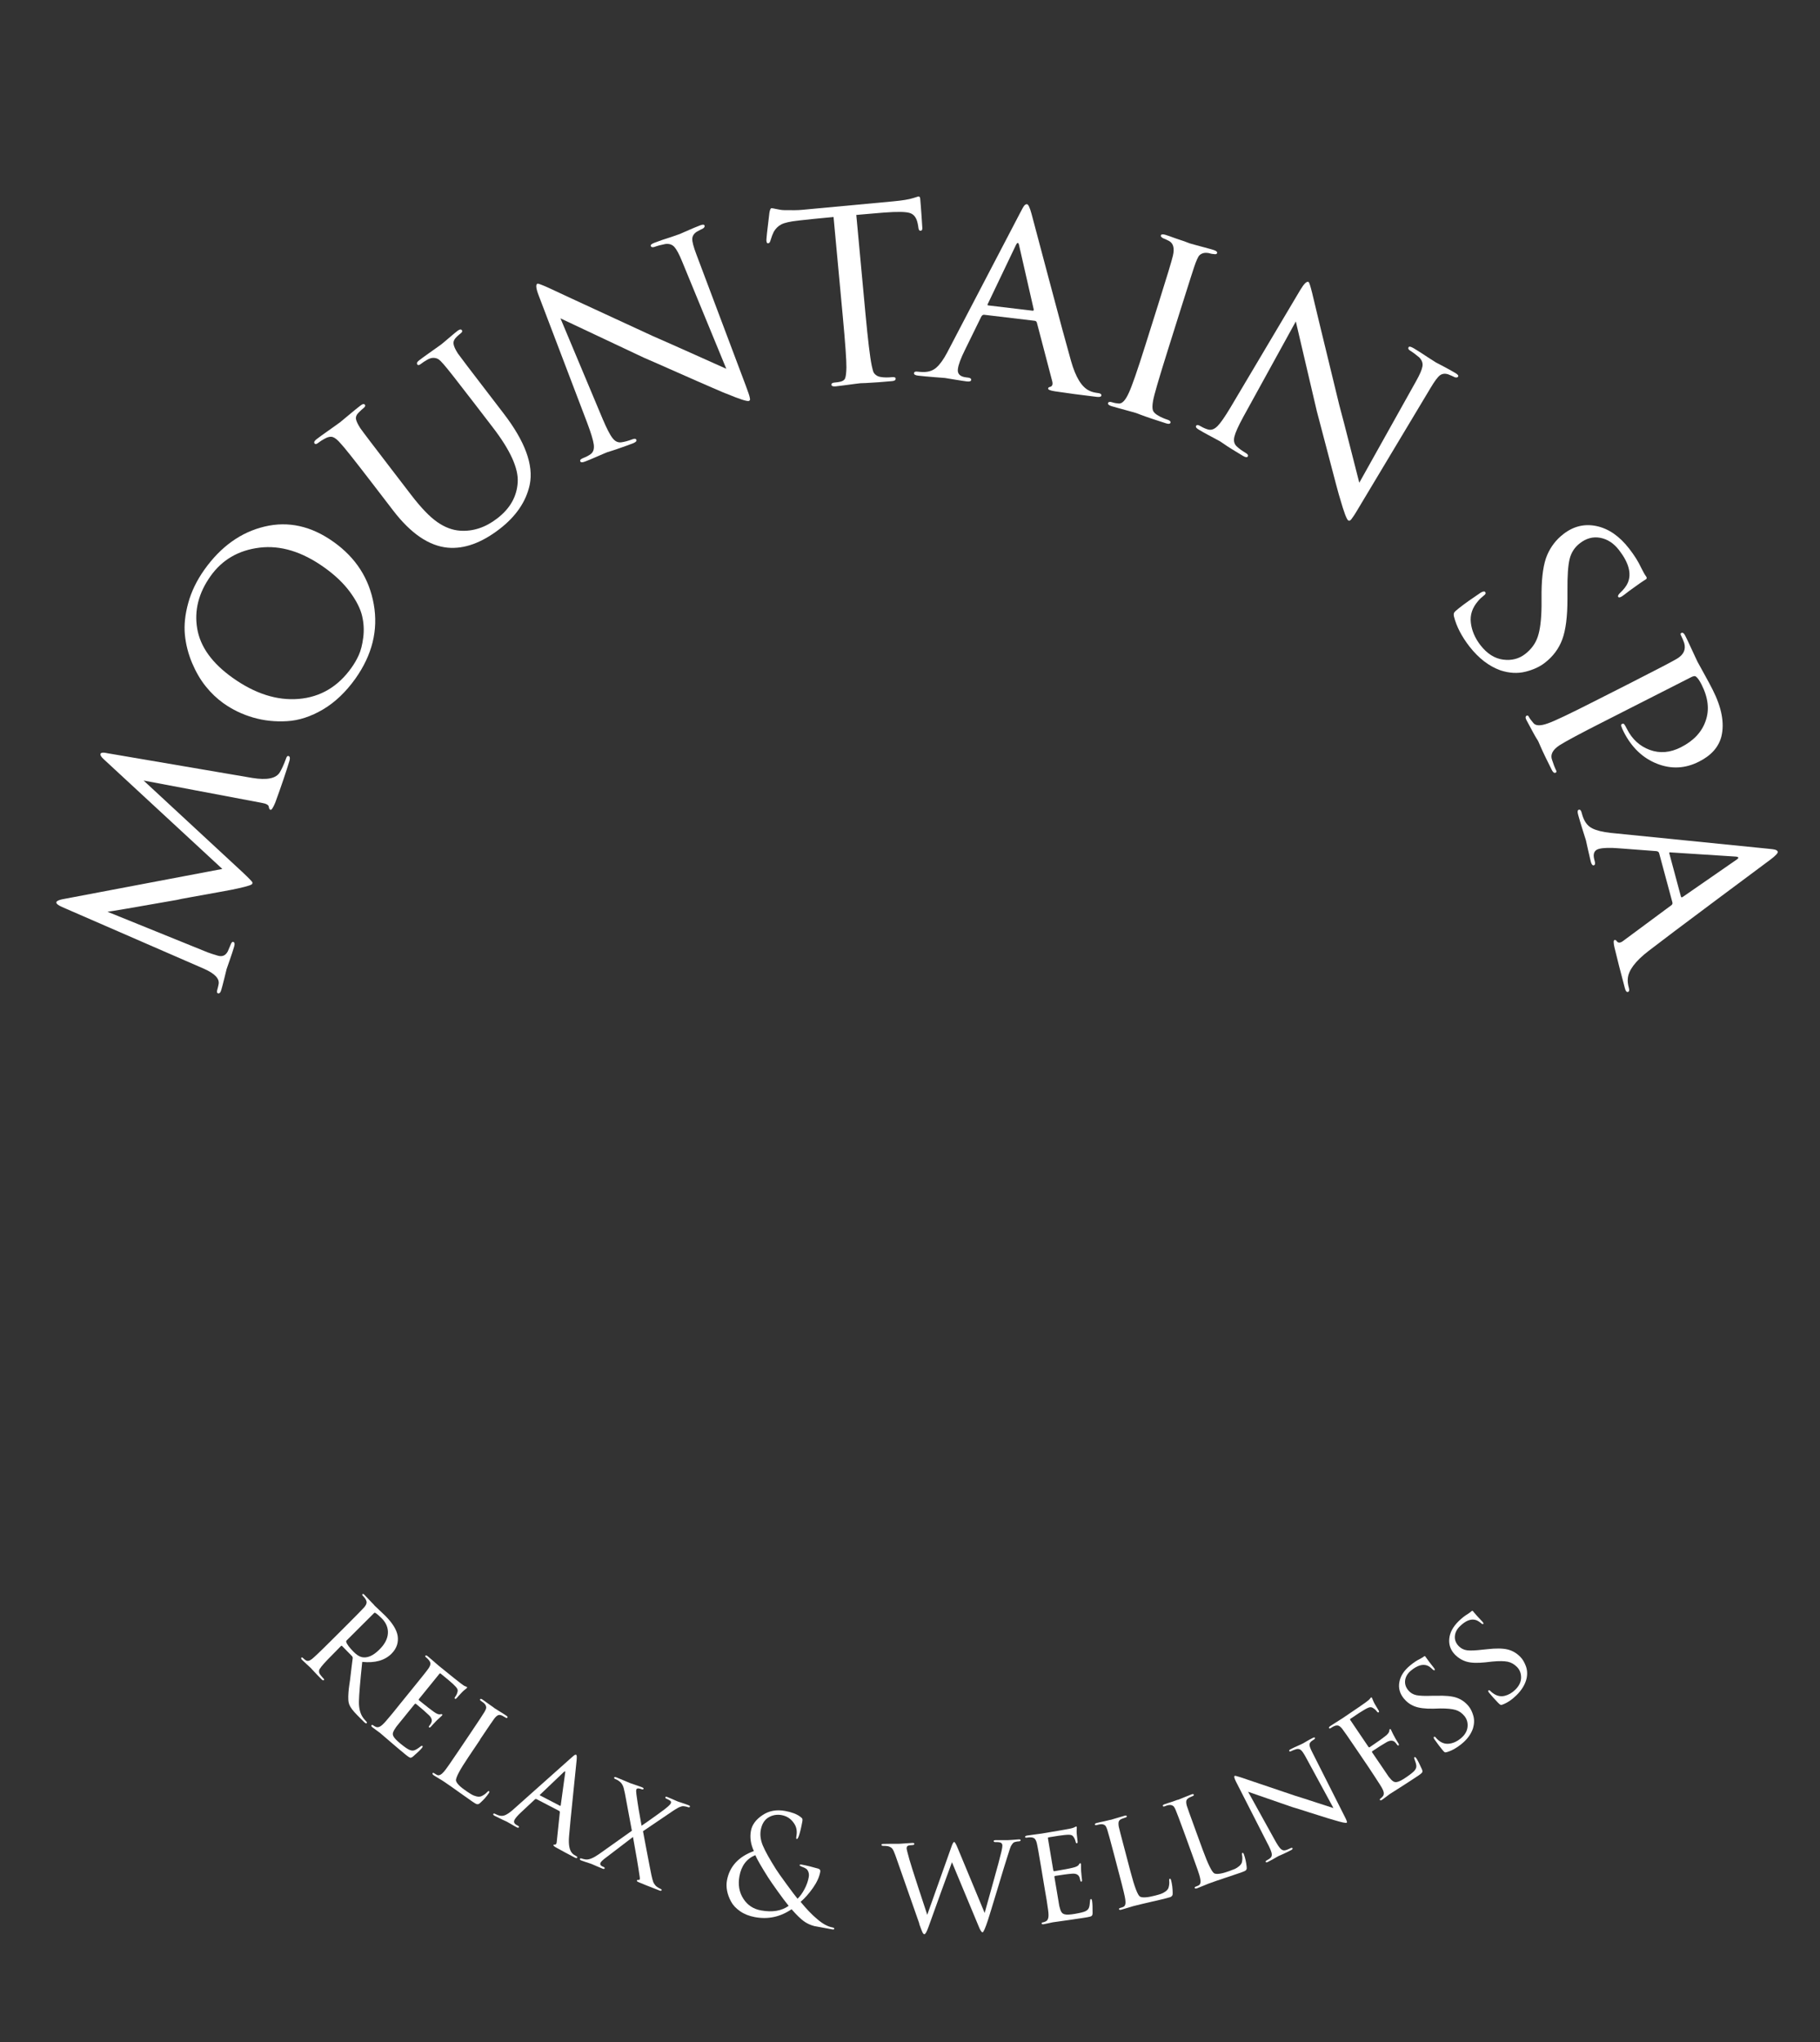 <?xml version="1.0" encoding="UTF-8"?> <svg xmlns="http://www.w3.org/2000/svg" viewBox="0 0 159.00 178.40" data-guides="{&quot;vertical&quot;:[],&quot;horizontal&quot;:[]}"><rect x="0" y="0" width="159.00" height="178.40" fill="#333333" stroke="none"/><defs></defs><path fill="#ffffff" stroke="none" fill-opacity="1" stroke-width="0" stroke-opacity="1" class="cls-1" id="tSvg4af7796d4a" title="Path 1" d="M9.425 65.812C13.629 66.529 17.832 67.246 22.036 67.963C23.328 68.175 24.135 68.011 24.456 67.457C24.624 67.168 24.801 66.787 24.973 66.313C25.034 66.113 25.11 66.02 25.202 66.049C25.33 66.085 25.355 66.221 25.29 66.458C24.997 67.425 24.588 68.645 24.05 70.113C23.862 70.567 23.721 70.779 23.629 70.751C23.553 70.727 23.501 70.635 23.481 70.478C23.461 70.322 23.256 70.206 22.867 70.141C19.425 69.491 15.984 68.841 12.543 68.191C15.406 70.844 18.27 73.496 21.133 76.148C21.715 76.694 22.02 77.01 22.052 77.087C22.056 77.123 22.052 77.163 22.04 77.207C22.016 77.303 21.607 77.436 20.824 77.608C20.604 77.665 20.062 77.769 19.199 77.925C18.337 78.086 17.522 78.234 16.752 78.367C15.982 78.503 15.556 78.587 15.48 78.615C11.648 79.29 9.618 79.639 9.389 79.655C12.306 80.837 15.223 82.019 18.14 83.202C18.353 83.282 18.65 83.382 19.027 83.491C19.416 83.607 19.709 83.483 19.902 83.113C19.91 83.085 20.002 82.869 20.17 82.48C20.231 82.331 20.299 82.267 20.375 82.287C20.503 82.323 20.527 82.475 20.443 82.74C20.355 83.037 20.227 83.43 20.058 83.912C19.89 84.397 19.801 84.65 19.797 84.662C19.781 84.71 19.717 84.971 19.605 85.445C19.488 85.918 19.396 86.267 19.332 86.484C19.264 86.721 19.163 86.817 19.043 86.781C18.947 86.753 18.931 86.64 18.991 86.436C19.027 86.311 19.067 86.163 19.099 85.982C19.191 85.501 18.762 85.051 17.819 84.634C13.692 82.838 9.564 81.042 5.437 79.246C5.06 79.081 4.891 78.936 4.927 78.812C4.955 78.72 5.112 78.64 5.409 78.571C10.081 77.686 14.752 76.801 19.424 75.915C15.973 72.723 12.523 69.53 9.072 66.338C8.847 66.137 8.747 65.976 8.779 65.868C8.815 65.74 9.036 65.72 9.425 65.812Z"></path><path fill="#ffffff" stroke="none" fill-opacity="1" stroke-width="0" stroke-opacity="1" class="cls-1" id="tSvgf7fb6a565c" title="Path 2" d="M31.044 59.296C30.209 60.463 29.267 61.358 28.219 61.98C27.168 62.598 26.125 62.943 25.09 63.003C24.058 63.067 23.067 62.963 22.125 62.69C21.177 62.417 20.307 62 19.508 61.43C18.955 61.033 18.441 60.548 17.976 59.966C17.506 59.384 17.113 58.702 16.78 57.919C16.451 57.133 16.238 56.319 16.154 55.468C16.07 54.617 16.166 53.69 16.443 52.687C16.716 51.684 17.189 50.709 17.855 49.77C19.292 47.752 21.045 46.496 23.116 46.003C25.186 45.509 27.196 45.954 29.142 47.343C31.08 48.719 32.252 50.537 32.653 52.792C33.054 55.047 32.521 57.213 31.044 59.296ZM30.719 58.317C30.956 57.988 31.164 57.627 31.345 57.229C31.521 56.84 31.654 56.327 31.734 55.693C31.814 55.063 31.782 54.433 31.634 53.811C31.489 53.185 31.14 52.491 30.583 51.728C30.025 50.966 29.271 50.244 28.316 49.566C26.394 48.197 24.516 47.624 22.682 47.844C20.845 48.069 19.416 48.895 18.397 50.328C17.35 51.8 16.96 53.329 17.229 54.918C17.498 56.507 18.529 57.94 20.319 59.212C22.265 60.6 24.195 61.218 26.093 61.061C27.995 60.901 29.539 59.99 30.719 58.317Z"></path><path fill="#ffffff" stroke="none" fill-opacity="1" stroke-width="0" stroke-opacity="1" class="cls-1" id="tSvgf793f4047f" title="Path 3" d="M34.154 40.935C34.743 41.704 35.333 42.473 35.923 43.242C36.786 44.365 37.544 45.156 38.206 45.613C38.864 46.071 39.53 46.32 40.196 46.364C41.324 46.44 42.407 46.087 43.438 45.292C44.562 44.43 45.156 43.379 45.228 42.131C45.304 40.923 44.582 39.33 43.065 37.356C42.541 36.672 42.017 35.989 41.492 35.306C39.964 33.319 39.053 32.156 38.76 31.831C38.579 31.622 38.435 31.478 38.319 31.397C38.21 31.317 38.066 31.277 37.897 31.265C37.721 31.257 37.528 31.309 37.319 31.433C37.119 31.546 36.926 31.67 36.746 31.811C36.613 31.911 36.521 31.923 36.461 31.847C36.385 31.742 36.433 31.622 36.617 31.482C36.862 31.293 37.135 31.093 37.444 30.876C37.749 30.663 38.006 30.479 38.214 30.33C38.419 30.186 38.523 30.105 38.539 30.097C38.555 30.089 38.644 30.009 38.812 29.873C38.985 29.732 39.177 29.568 39.398 29.375C39.623 29.183 39.807 29.03 39.964 28.91C40.144 28.769 40.269 28.749 40.341 28.834C40.413 28.926 40.385 29.018 40.253 29.118C40.148 29.199 40.036 29.295 39.916 29.407C39.691 29.62 39.59 29.833 39.623 30.045C39.651 30.258 39.779 30.535 40 30.88C40.257 31.237 41.147 32.413 42.676 34.399C43.116 34.972 43.556 35.546 43.996 36.12C45.87 38.56 46.632 40.634 46.279 42.343C45.962 43.824 45.075 45.116 43.631 46.227C42.058 47.435 40.55 47.977 39.117 47.848C37.476 47.692 35.891 46.612 34.354 44.61C33.74 43.81 33.127 43.011 32.513 42.211C30.976 40.209 30.053 39.045 29.748 38.732C29.507 38.447 29.287 38.263 29.09 38.19C28.889 38.118 28.629 38.17 28.32 38.351C28.147 38.447 27.966 38.56 27.786 38.7C27.645 38.808 27.545 38.824 27.485 38.748C27.405 38.648 27.461 38.519 27.654 38.371C27.898 38.186 28.187 37.974 28.516 37.745C28.841 37.516 29.118 37.32 29.339 37.159C29.564 36.995 29.688 36.902 29.716 36.886C29.744 36.862 29.993 36.658 30.47 36.261C30.944 35.863 31.285 35.586 31.494 35.43C31.674 35.289 31.798 35.265 31.871 35.354C31.943 35.442 31.899 35.546 31.742 35.667C31.666 35.727 31.53 35.847 31.345 36.032C31.144 36.228 31.068 36.421 31.1 36.618C31.14 36.814 31.265 37.079 31.477 37.408C31.73 37.769 32.629 38.949 34.154 40.935Z"></path><path fill="#ffffff" stroke="none" fill-opacity="1" stroke-width="0" stroke-opacity="1" class="cls-1" id="tSvg583dfbe387" title="Path 4" d="M51.311 36.975C49.894 33.255 48.478 29.536 47.062 25.816C46.821 25.194 46.789 24.849 46.953 24.785C47.014 24.761 47.326 24.877 47.892 25.13C48.093 25.23 51.134 26.639 57.029 29.359C57.867 29.724 59.083 30.262 60.676 30.976C62.273 31.694 63.2 32.108 63.452 32.22C62.163 29.088 60.874 25.955 59.584 22.823C59.332 22.205 59.111 21.792 58.914 21.575C58.722 21.362 58.457 21.274 58.124 21.318C57.751 21.39 57.446 21.471 57.197 21.563C57.016 21.631 56.904 21.607 56.852 21.487C56.82 21.395 56.936 21.294 57.213 21.194C57.606 21.041 58.068 20.885 58.597 20.72C58.858 20.629 59.119 20.538 59.38 20.448C59.38 20.448 59.612 20.347 60.03 20.163C60.447 19.978 60.828 19.818 61.177 19.685C61.39 19.605 61.514 19.609 61.55 19.701C61.583 19.79 61.538 19.882 61.414 19.962C61.386 19.974 61.306 20.01 61.181 20.078C61.057 20.147 60.953 20.199 60.868 20.247C60.616 20.415 60.487 20.62 60.479 20.865C60.467 21.114 60.587 21.563 60.836 22.221C62.275 26.045 63.715 29.869 65.154 33.693C65.262 33.981 65.342 34.206 65.398 34.371C65.451 34.531 65.491 34.663 65.507 34.76C65.527 34.856 65.531 34.92 65.515 34.952C65.499 34.984 65.467 35.009 65.427 35.029C65.274 35.085 64.62 34.876 63.46 34.391C63.424 34.391 63.027 34.222 62.265 33.889C61.506 33.564 60.479 33.111 59.191 32.541C57.903 31.967 56.924 31.542 56.258 31.253C54.047 30.214 51.616 29.066 48.964 27.814C50.195 30.751 51.427 33.688 52.659 36.626C53.004 37.432 53.285 37.986 53.51 38.271C53.73 38.564 53.991 38.684 54.292 38.64C54.557 38.604 54.878 38.519 55.263 38.375C55.444 38.307 55.556 38.323 55.596 38.431C55.636 38.539 55.536 38.636 55.291 38.732C54.926 38.873 54.569 39.001 54.224 39.121C53.879 39.246 53.606 39.334 53.401 39.398C53.197 39.458 53.08 39.495 53.052 39.507C53.024 39.514 52.908 39.567 52.715 39.647C52.519 39.731 52.274 39.836 51.973 39.968C51.676 40.1 51.379 40.221 51.094 40.329C50.865 40.417 50.729 40.405 50.693 40.301C50.649 40.193 50.737 40.1 50.95 40.016C51.227 39.912 51.451 39.791 51.624 39.655C51.84 39.486 51.921 39.214 51.873 38.832C51.82 38.451 51.632 37.833 51.311 36.975Z"></path><path fill="#ffffff" stroke="none" fill-opacity="1" stroke-width="0" stroke-opacity="1" class="cls-1" id="tSvg4e0afdeabc" title="Path 5" d="M74.808 18.778C75.076 21.671 75.345 24.564 75.614 27.457C75.827 29.712 76.003 31.205 76.156 31.943C76.212 32.184 76.256 32.36 76.288 32.457C76.324 32.561 76.396 32.661 76.509 32.754C76.625 32.85 76.782 32.914 76.982 32.942C77.251 32.986 77.568 32.986 77.941 32.95C78.138 32.934 78.238 32.97 78.246 33.071C78.258 33.199 78.158 33.275 77.949 33.295C77.576 33.331 77.167 33.364 76.733 33.396C76.296 33.428 75.931 33.452 75.638 33.464C75.484 33.469 75.33 33.474 75.177 33.48C75.177 33.48 75.012 33.5 74.739 33.532C74.462 33.568 74.153 33.608 73.804 33.656C73.459 33.705 73.198 33.737 73.018 33.753C72.773 33.777 72.649 33.729 72.637 33.62C72.629 33.504 72.713 33.44 72.889 33.424C73.118 33.404 73.295 33.38 73.423 33.347C73.648 33.295 73.792 33.183 73.844 33.014C73.901 32.846 73.937 32.541 73.945 32.1C73.953 31.51 73.849 30.021 73.628 27.642C73.359 24.747 73.09 21.853 72.821 18.959C71.429 19.087 70.406 19.192 69.76 19.268C69.03 19.348 68.532 19.46 68.259 19.605C67.986 19.745 67.766 19.962 67.597 20.251C67.501 20.444 67.401 20.704 67.3 21.041C67.264 21.174 67.2 21.246 67.1 21.258C67.019 21.266 66.971 21.198 66.959 21.049C66.935 20.969 67.023 20.155 67.216 18.598C67.26 18.333 67.316 18.197 67.401 18.189C67.449 18.184 67.601 18.213 67.862 18.269C68.119 18.325 68.331 18.357 68.496 18.357C69.214 18.373 69.736 18.365 70.061 18.333C72.72 18.085 75.379 17.838 78.037 17.591C78.832 17.518 79.41 17.422 79.775 17.306C80.048 17.218 80.196 17.169 80.228 17.165C80.325 17.157 80.381 17.221 80.393 17.37C80.421 17.647 80.453 18.124 80.505 18.806C80.549 19.489 80.573 19.838 80.573 19.854C80.597 20.046 80.545 20.151 80.433 20.159C80.317 20.171 80.252 20.078 80.232 19.886C80.228 19.818 80.208 19.705 80.176 19.549C80.08 19.047 79.859 18.738 79.51 18.618C79.165 18.494 78.391 18.481 77.191 18.574C76.866 18.606 76.441 18.642 75.915 18.682C75.385 18.722 75.016 18.754 74.808 18.778Z"></path><path fill="#ffffff" stroke="none" fill-opacity="1" stroke-width="0" stroke-opacity="1" class="cls-1" id="tSvg5d9ea0631c" title="Path 6" d="M90.404 28.027C88.933 27.852 87.461 27.677 85.99 27.501C85.878 27.485 85.79 27.546 85.725 27.666C85.251 28.634 84.776 29.602 84.301 30.571C83.932 31.313 83.727 31.871 83.683 32.244C83.631 32.665 83.871 32.906 84.405 32.97C84.461 32.977 84.517 32.984 84.574 32.99C84.77 33.014 84.859 33.083 84.843 33.195C84.831 33.311 84.702 33.352 84.461 33.323C84.269 33.299 83.916 33.247 83.41 33.163C82.904 33.079 82.62 33.031 82.555 33.022C82.539 33.022 82.246 32.998 81.681 32.954C81.111 32.91 80.626 32.866 80.216 32.818C79.959 32.79 79.839 32.718 79.851 32.601C79.863 32.485 79.967 32.441 80.16 32.469C80.385 32.493 80.549 32.505 80.65 32.501C81.123 32.509 81.516 32.376 81.817 32.1C82.122 31.827 82.431 31.397 82.744 30.808C84.868 26.74 86.992 22.673 89.116 18.606C89.288 18.269 89.409 18.052 89.485 17.96C89.561 17.872 89.645 17.831 89.722 17.84C89.838 17.855 89.966 18.132 90.115 18.674C90.139 18.762 90.628 20.616 91.595 24.239C92.554 27.863 93.216 30.298 93.573 31.554C93.971 32.946 94.488 33.801 95.142 34.122C95.343 34.23 95.612 34.302 95.949 34.343C96.141 34.367 96.23 34.435 96.218 34.547C96.206 34.663 96.077 34.7 95.837 34.675C94.46 34.511 93.237 34.35 92.153 34.186C91.748 34.122 91.559 34.042 91.567 33.945C91.575 33.865 91.635 33.813 91.756 33.797C91.941 33.737 91.997 33.564 91.916 33.275C91.471 31.574 91.026 29.873 90.58 28.171C90.544 28.083 90.484 28.039 90.404 28.027ZM86.335 26.683C87.629 26.837 88.922 26.99 90.215 27.144C90.295 27.152 90.323 27.108 90.303 27.008C89.878 25.146 89.453 23.284 89.028 21.422C88.975 21.17 88.887 21.158 88.763 21.39C87.944 23.104 87.126 24.817 86.307 26.53C86.247 26.623 86.259 26.671 86.335 26.683Z"></path><path fill="#ffffff" stroke="none" fill-opacity="1" stroke-width="0" stroke-opacity="1" class="cls-1" id="tSvg10b6e902d74" title="Path 7" d="M100.078 30.105C100.444 28.942 100.811 27.778 101.177 26.615C101.939 24.191 102.373 22.767 102.469 22.337C102.621 21.687 102.509 21.262 102.132 21.053C102.044 21.009 101.948 20.961 101.831 20.905C101.723 20.857 101.65 20.825 101.618 20.817C101.458 20.728 101.39 20.648 101.414 20.572C101.446 20.464 101.582 20.444 101.815 20.516C102.036 20.584 102.309 20.68 102.646 20.805C102.983 20.925 103.284 21.029 103.548 21.114C103.67 21.16 103.792 21.207 103.913 21.254C103.913 21.254 104.07 21.298 104.335 21.374C104.6 21.451 104.905 21.531 105.242 21.619C105.579 21.707 105.844 21.784 106.028 21.84C106.265 21.916 106.361 22.008 106.329 22.113C106.301 22.205 106.197 22.233 106.02 22.193C105.972 22.193 105.9 22.185 105.803 22.165C105.707 22.145 105.635 22.125 105.587 22.109C105.362 22.073 105.173 22.085 105.025 22.149C104.876 22.213 104.768 22.301 104.7 22.418C104.628 22.534 104.547 22.718 104.447 22.975C104.359 23.188 103.909 24.6 103.087 27.208C102.721 28.373 102.354 29.538 101.988 30.703C101.237 33.095 100.82 34.527 100.74 34.992C100.671 35.366 100.663 35.639 100.712 35.815C100.756 35.992 100.916 36.16 101.193 36.313C101.438 36.461 101.723 36.581 102.052 36.686C102.216 36.754 102.284 36.834 102.256 36.926C102.22 37.035 102.096 37.059 101.875 36.987C101.518 36.874 101.133 36.746 100.716 36.609C100.298 36.469 99.953 36.349 99.676 36.244C99.404 36.144 99.255 36.084 99.243 36.08C99.231 36.076 99.091 36.036 98.834 35.964C98.573 35.887 98.272 35.807 97.927 35.715C97.582 35.623 97.313 35.546 97.124 35.49C96.876 35.414 96.767 35.318 96.803 35.213C96.836 35.105 96.956 35.081 97.161 35.145C97.345 35.205 97.542 35.241 97.738 35.253C98.035 35.281 98.332 34.964 98.625 34.302C98.878 33.769 99.368 32.368 100.078 30.105Z"></path><path fill="#ffffff" stroke="none" fill-opacity="1" stroke-width="0" stroke-opacity="1" class="cls-1" id="tSvg15d2bcc05eb" title="Path 8" d="M107.481 35.627C109.513 32.204 111.546 28.781 113.579 25.359C113.921 24.785 114.165 24.544 114.322 24.637C114.378 24.669 114.482 24.986 114.631 25.587C114.675 25.8 115.465 29.066 116.998 35.37C117.235 36.248 117.572 37.536 118.001 39.234C118.434 40.927 118.683 41.91 118.751 42.175C120.405 39.218 122.058 36.261 123.711 33.303C124.04 32.721 124.224 32.288 124.269 32.003C124.317 31.718 124.22 31.458 123.984 31.221C123.695 30.976 123.438 30.784 123.213 30.647C123.045 30.547 122.993 30.442 123.061 30.33C123.113 30.25 123.261 30.282 123.514 30.43C123.879 30.647 124.289 30.912 124.75 31.221C124.983 31.369 125.216 31.518 125.448 31.666C125.448 31.666 125.673 31.787 126.074 31.995C126.483 32.208 126.844 32.413 127.165 32.601C127.358 32.718 127.434 32.818 127.386 32.902C127.334 32.982 127.238 33.002 127.093 32.958C127.065 32.942 126.989 32.902 126.861 32.846C126.732 32.79 126.62 32.746 126.531 32.709C126.247 32.613 126.006 32.641 125.801 32.786C125.601 32.934 125.324 33.307 124.967 33.909C122.865 37.415 120.764 40.92 118.663 44.426C118.507 44.691 118.382 44.899 118.286 45.04C118.194 45.18 118.114 45.292 118.053 45.369C117.985 45.441 117.937 45.485 117.905 45.493C117.869 45.501 117.837 45.493 117.788 45.469C117.648 45.385 117.407 44.739 117.062 43.531C117.046 43.503 116.926 43.086 116.713 42.283C116.496 41.481 116.212 40.401 115.859 39.033C115.501 37.669 115.233 36.638 115.044 35.935C114.486 33.56 113.876 30.944 113.206 28.083C111.671 30.873 110.135 33.663 108.6 36.453C108.179 37.227 107.926 37.793 107.842 38.146C107.753 38.503 107.818 38.78 108.034 38.989C108.227 39.178 108.496 39.374 108.845 39.583C109.013 39.683 109.066 39.783 109.009 39.88C108.953 39.976 108.809 39.96 108.588 39.828C108.251 39.627 107.93 39.43 107.617 39.238C107.308 39.045 107.063 38.885 106.895 38.764C106.718 38.644 106.618 38.572 106.59 38.56C106.562 38.544 106.453 38.483 106.265 38.383C106.08 38.283 105.844 38.154 105.555 38.002C105.266 37.849 104.989 37.693 104.724 37.532C104.515 37.412 104.439 37.3 104.495 37.203C104.555 37.103 104.68 37.111 104.876 37.231C105.129 37.38 105.366 37.48 105.579 37.532C105.84 37.593 106.108 37.488 106.377 37.215C106.646 36.938 107.011 36.409 107.481 35.627Z"></path><path fill="#ffffff" stroke="none" fill-opacity="1" stroke-width="0" stroke-opacity="1" class="cls-1" id="tSvg16d5536baf0" title="Path 9" d="M128.385 56.495C127.687 55.596 127.238 54.718 127.025 53.871C126.989 53.715 126.993 53.594 127.045 53.514C127.093 53.434 127.246 53.301 127.487 53.109C127.972 52.727 128.598 52.286 129.36 51.776C129.561 51.66 129.689 51.644 129.75 51.72C129.822 51.809 129.794 51.905 129.661 52.005C129.433 52.186 129.252 52.354 129.128 52.511C128.626 53.089 128.413 53.718 128.498 54.409C128.578 55.095 128.859 55.749 129.336 56.367C129.918 57.113 130.576 57.53 131.318 57.627C132.061 57.723 132.703 57.558 133.244 57.137C133.786 56.716 134.151 56.21 134.348 55.612C134.548 55.014 134.657 54.136 134.673 52.964C134.673 52.552 134.673 52.14 134.673 51.728C134.689 50.316 134.849 49.237 135.162 48.498C135.479 47.76 135.949 47.146 136.579 46.661C137.465 45.971 138.432 45.738 139.484 45.962C140.535 46.187 141.478 46.841 142.316 47.916C142.778 48.51 143.131 49.068 143.376 49.602C143.556 49.959 143.689 50.204 143.789 50.332C143.877 50.448 143.885 50.533 143.813 50.597C143.723 50.654 143.634 50.712 143.544 50.769C143.38 50.878 143.143 51.038 142.842 51.259C142.533 51.471 142.216 51.712 141.879 51.973C141.614 52.182 141.442 52.242 141.374 52.154C141.325 52.089 141.357 51.989 141.482 51.853C141.851 51.508 142.092 51.195 142.208 50.918C142.553 50.115 142.296 49.16 141.438 48.053C140.98 47.459 140.435 47.106 139.805 46.986C139.179 46.865 138.577 47.026 138.015 47.467C137.562 47.816 137.269 48.27 137.128 48.835C136.988 49.397 136.924 50.324 136.936 51.612C136.936 51.85 136.936 52.088 136.936 52.326C136.936 53.867 136.787 55.047 136.486 55.857C136.189 56.664 135.68 57.35 134.958 57.907C134.508 58.257 133.942 58.517 133.26 58.686C132.578 58.854 131.852 58.814 131.086 58.566C130.087 58.208 129.184 57.514 128.385 56.495Z"></path><path fill="#ffffff" stroke="none" fill-opacity="1" stroke-width="0" stroke-opacity="1" class="cls-1" id="tSvg61eb4033d4" title="Path 10" d="M139.287 61.27C140.376 60.718 141.464 60.165 142.553 59.613C144.816 58.461 146.136 57.771 146.513 57.542C147.087 57.197 147.296 56.744 147.139 56.182C147.063 55.961 146.967 55.733 146.842 55.484C146.794 55.396 146.81 55.336 146.887 55.299C147.003 55.243 147.111 55.311 147.215 55.516C147.356 55.793 147.508 56.11 147.673 56.475C147.841 56.836 147.982 57.145 148.106 57.406C148.227 57.663 148.295 57.799 148.299 57.815C148.359 57.931 148.552 58.281 148.877 58.866C149.202 59.448 149.446 59.91 149.615 60.243C150.413 61.812 150.67 63.18 150.385 64.343C150.145 65.27 149.495 66.004 148.431 66.538C147.228 67.152 146.004 67.212 144.756 66.719C143.516 66.229 142.545 65.302 141.851 63.938C141.751 63.733 141.686 63.593 141.666 63.513C141.598 63.38 141.61 63.292 141.694 63.252C141.783 63.208 141.847 63.216 141.895 63.272C141.943 63.328 142.028 63.473 142.144 63.705C142.593 64.588 143.259 65.194 144.13 65.515C145.009 65.836 145.907 65.76 146.838 65.29C147.942 64.733 148.66 63.97 148.997 63.015C149.358 62.028 149.238 60.957 148.648 59.797C148.471 59.448 148.311 59.219 148.162 59.111C148.09 59.043 147.95 59.055 147.749 59.159C145.239 60.435 142.728 61.711 140.218 62.987C138.055 64.082 136.727 64.797 136.233 65.118C135.632 65.515 135.419 65.944 135.596 66.398C135.716 66.779 135.836 67.08 135.953 67.317C135.997 67.405 135.985 67.465 135.909 67.501C135.792 67.561 135.684 67.489 135.579 67.284C135.411 66.951 135.23 66.586 135.038 66.193C134.845 65.796 134.693 65.467 134.58 65.206C134.464 64.949 134.408 64.809 134.4 64.793C134.377 64.75 134.354 64.707 134.332 64.664C134.268 64.568 134.191 64.448 134.107 64.299C134.019 64.151 133.938 63.994 133.854 63.838C133.774 63.677 133.686 63.513 133.589 63.344C133.493 63.176 133.417 63.031 133.357 62.915C133.248 62.714 133.26 62.582 133.377 62.522C133.449 62.486 133.509 62.518 133.561 62.618C133.637 62.763 133.762 62.939 133.938 63.14C134.135 63.425 134.572 63.437 135.25 63.188C135.808 62.995 137.156 62.353 139.287 61.27Z"></path><path fill="#ffffff" stroke="none" fill-opacity="1" stroke-width="0" stroke-opacity="1" class="cls-1" id="tSvg193de96e2be" title="Path 11" d="M146.104 78.832C145.719 77.402 145.334 75.973 144.948 74.543C144.92 74.435 144.836 74.37 144.696 74.358C143.62 74.277 142.545 74.195 141.47 74.114C140.643 74.045 140.049 74.065 139.688 74.162C139.279 74.27 139.143 74.583 139.283 75.105C139.298 75.159 139.312 75.214 139.327 75.269C139.375 75.458 139.347 75.566 139.239 75.598C139.131 75.626 139.042 75.522 138.978 75.289C138.93 75.105 138.85 74.756 138.737 74.254C138.625 73.752 138.565 73.472 138.549 73.407C138.545 73.391 138.456 73.111 138.284 72.569C138.111 72.023 137.975 71.554 137.867 71.165C137.798 70.912 137.819 70.771 137.931 70.743C138.039 70.715 138.123 70.791 138.172 70.984C138.232 71.205 138.28 71.361 138.32 71.449C138.493 71.895 138.761 72.204 139.126 72.38C139.496 72.561 140.009 72.685 140.671 72.761C145.237 73.22 149.804 73.679 154.37 74.138C154.747 74.17 154.996 74.206 155.108 74.242C155.22 74.278 155.285 74.338 155.309 74.415C155.337 74.523 155.128 74.752 154.683 75.089C154.61 75.145 153.074 76.288 150.068 78.527C147.063 80.77 145.045 82.287 144.01 83.089C142.866 83.972 142.264 84.775 142.208 85.497C142.184 85.722 142.216 86.002 142.308 86.331C142.357 86.52 142.328 86.628 142.22 86.66C142.108 86.689 142.019 86.584 141.959 86.351C141.602 85.015 141.293 83.816 141.04 82.756C140.952 82.359 140.952 82.15 141.048 82.126C141.129 82.106 141.197 82.142 141.257 82.247C141.386 82.399 141.566 82.383 141.803 82.203C143.215 81.157 144.627 80.111 146.04 79.065C146.108 78.997 146.128 78.924 146.104 78.832ZM145.835 74.555C146.174 75.812 146.512 77.069 146.85 78.327C146.875 78.403 146.927 78.415 147.011 78.359C148.581 77.271 150.151 76.184 151.721 75.097C151.934 74.952 151.914 74.868 151.653 74.836C149.758 74.714 147.863 74.592 145.968 74.471C145.859 74.447 145.819 74.471 145.835 74.555Z"></path><path fill="#ffffff" stroke="none" fill-opacity="1" stroke-width="0" stroke-opacity="1" class="cls-1" id="tSvg10e962882f" title="Path 12" d="M28.958 143.308C29.391 142.876 29.824 142.444 30.258 142.012C31.156 141.113 31.682 140.579 31.826 140.411C31.939 140.274 32.007 140.15 32.023 140.038C32.043 139.929 31.999 139.801 31.895 139.648C31.838 139.568 31.774 139.492 31.706 139.424C31.646 139.363 31.63 139.307 31.662 139.275C31.702 139.231 31.758 139.247 31.826 139.319C31.895 139.392 31.971 139.468 32.055 139.56C32.135 139.648 32.22 139.733 32.296 139.813C32.372 139.893 32.436 139.965 32.501 140.03C32.561 140.094 32.621 140.15 32.665 140.198C32.682 140.221 32.7 140.244 32.717 140.266C32.717 140.266 32.866 140.407 33.123 140.651C33.383 140.892 33.556 141.061 33.652 141.153C34.286 141.791 34.647 142.373 34.739 142.902C34.832 143.5 34.651 144.026 34.202 144.475C33.608 145.069 32.753 145.302 31.646 145.19C31.465 146.903 31.369 148.058 31.357 148.66C31.349 149.266 31.477 149.748 31.746 150.105C31.814 150.201 31.899 150.289 31.995 150.39C32.059 150.454 32.071 150.51 32.031 150.546C31.991 150.59 31.923 150.554 31.814 150.45C31.613 150.248 31.41 150.046 31.209 149.844C30.852 149.483 30.623 149.186 30.526 148.949C30.498 148.877 30.474 148.801 30.458 148.725C30.442 148.648 30.43 148.564 30.43 148.46C30.43 148.363 30.426 148.275 30.426 148.195C30.426 148.115 30.434 148.014 30.442 147.878C30.454 147.737 30.466 147.633 30.47 147.553C30.478 147.477 30.498 147.348 30.522 147.164C30.55 146.979 30.571 146.847 30.583 146.754C30.615 146.465 30.659 146.092 30.715 145.639C30.771 145.185 30.803 144.925 30.815 144.857C30.815 144.788 30.799 144.736 30.763 144.7C30.469 144.399 30.175 144.098 29.881 143.797C29.852 143.769 29.824 143.773 29.796 143.797C29.756 143.837 29.716 143.877 29.676 143.918C28.793 144.8 28.259 145.362 28.083 145.595C28.007 145.691 27.954 145.767 27.918 145.827C27.882 145.888 27.87 145.96 27.874 146.052C27.878 146.144 27.922 146.241 28.007 146.345C28.107 146.474 28.187 146.566 28.239 146.618C28.316 146.69 28.336 146.746 28.3 146.778C28.251 146.827 28.187 146.806 28.107 146.726C27.975 146.594 27.83 146.449 27.678 146.289C27.525 146.132 27.401 145.996 27.3 145.888C27.255 145.837 27.209 145.786 27.164 145.735C27.124 145.695 27.004 145.587 26.807 145.406C26.614 145.23 26.47 145.097 26.386 145.009C26.305 144.925 26.289 144.864 26.334 144.816C26.37 144.78 26.422 144.8 26.49 144.869C26.57 144.949 26.638 145.005 26.699 145.041C26.847 145.149 27.032 145.113 27.252 144.941C27.441 144.792 28.015 144.251 28.958 143.308ZM32.665 140.94C31.879 141.724 31.092 142.508 30.306 143.292C30.254 143.344 30.234 143.396 30.246 143.44C30.306 143.653 30.53 143.946 30.904 144.323C31.156 144.576 31.393 144.724 31.614 144.776C32.087 144.876 32.601 144.656 33.147 144.11C33.616 143.645 33.865 143.167 33.889 142.686C33.913 142.204 33.732 141.767 33.339 141.374C33.118 141.153 32.938 141.001 32.794 140.912C32.745 140.888 32.705 140.896 32.665 140.94Z"></path><path fill="#ffffff" stroke="none" fill-opacity="1" stroke-width="0" stroke-opacity="1" class="cls-1" id="tSvg241d7cb8a2" title="Path 13" d="M34.896 148.929C35.281 148.454 35.666 147.98 36.052 147.505C36.85 146.526 37.312 145.944 37.436 145.759C37.536 145.611 37.592 145.482 37.604 145.374C37.616 145.266 37.56 145.149 37.448 145.013C37.384 144.937 37.316 144.869 37.235 144.808C37.155 144.74 37.127 144.688 37.159 144.656C37.203 144.604 37.267 144.616 37.364 144.696C37.42 144.744 37.548 144.849 37.745 145.021C37.941 145.194 38.134 145.358 38.319 145.518C39.478 146.457 40.12 146.975 40.257 147.071C40.449 147.22 40.586 147.308 40.666 147.328C40.738 147.356 40.782 147.376 40.794 147.384C40.822 147.4 40.818 147.436 40.778 147.481C40.77 147.497 40.714 147.537 40.618 147.613C40.521 147.685 40.433 147.766 40.357 147.85C40.116 148.102 39.972 148.263 39.928 148.319C39.851 148.416 39.787 148.444 39.743 148.407C39.699 148.371 39.707 148.319 39.763 148.251C39.855 148.123 39.916 148.006 39.944 147.894C39.996 147.766 40 147.653 39.952 147.553C39.904 147.452 39.775 147.304 39.558 147.103C39.402 146.959 39.045 146.654 38.487 146.205C38.455 146.177 38.419 146.193 38.379 146.241C37.796 146.96 37.212 147.68 36.629 148.399C36.573 148.464 36.569 148.512 36.605 148.544C37.259 149.073 37.693 149.411 37.909 149.559C38.15 149.732 38.331 149.8 38.463 149.768C38.539 149.744 38.591 149.748 38.632 149.78C38.656 149.8 38.656 149.828 38.623 149.864C38.615 149.88 38.587 149.904 38.547 149.944C38.507 149.984 38.447 150.036 38.367 150.109C38.291 150.173 38.218 150.241 38.146 150.313C38.046 150.414 37.937 150.526 37.821 150.658C37.701 150.787 37.641 150.859 37.636 150.863C37.572 150.927 37.52 150.943 37.484 150.911C37.448 150.883 37.46 150.823 37.528 150.743C37.592 150.667 37.645 150.582 37.685 150.49C37.773 150.277 37.701 150.061 37.46 149.832C37.187 149.571 36.822 149.25 36.349 148.865C36.304 148.829 36.264 148.837 36.228 148.877C36.039 149.108 35.851 149.34 35.662 149.571C35.618 149.627 35.506 149.764 35.333 149.98C35.157 150.193 35.004 150.386 34.872 150.546C34.739 150.707 34.655 150.815 34.615 150.867C34.475 151.064 34.382 151.228 34.342 151.349C34.298 151.469 34.314 151.585 34.378 151.702C34.455 151.854 34.663 152.071 35.004 152.348C35.353 152.632 35.61 152.809 35.775 152.877C35.935 152.946 36.084 152.958 36.212 152.909C36.34 152.861 36.509 152.761 36.714 152.6C36.806 152.524 36.866 152.504 36.906 152.536C36.946 152.568 36.926 152.632 36.85 152.725C36.722 152.881 36.461 153.13 36.076 153.463C35.979 153.543 35.895 153.576 35.827 153.559C35.759 153.535 35.646 153.463 35.486 153.335C35.253 153.146 35.016 152.946 34.772 152.741C34.531 152.528 34.366 152.396 34.278 152.32C33.628 151.762 33.263 151.445 33.183 151.381C33.114 151.325 33.006 151.248 32.862 151.148C32.717 151.044 32.609 150.963 32.533 150.903C32.444 150.827 32.416 150.771 32.456 150.727C32.492 150.683 32.537 150.683 32.597 150.727C32.653 150.775 32.725 150.815 32.809 150.855C32.922 150.915 33.042 150.911 33.179 150.847C33.311 150.783 33.496 150.618 33.724 150.353C34.09 149.932 34.479 149.459 34.896 148.929Z"></path><path fill="#ffffff" stroke="none" fill-opacity="1" stroke-width="0" stroke-opacity="1" class="cls-1" id="tSvg3c1a1af950" title="Path 14" d="M41.954 151.97C41.607 152.485 41.261 153 40.915 153.515C40.144 154.659 39.787 155.349 39.839 155.578C39.904 155.818 40.212 156.123 40.766 156.496C40.967 156.629 41.115 156.725 41.215 156.781C41.316 156.842 41.448 156.894 41.605 156.934C41.765 156.978 41.906 156.978 42.034 156.934C42.239 156.846 42.419 156.721 42.568 156.557C42.636 156.484 42.692 156.46 42.728 156.488C42.772 156.517 42.76 156.573 42.704 156.661C42.504 156.958 42.255 157.235 41.966 157.496C41.898 157.552 41.858 157.584 41.842 157.596C41.821 157.608 41.785 157.62 41.725 157.624C41.665 157.624 41.605 157.612 41.541 157.568C41.472 157.532 41.38 157.468 41.256 157.387C41.055 157.251 40.69 156.99 40.16 156.613C39.635 156.232 39.189 155.923 38.82 155.674C38.712 155.598 38.563 155.505 38.371 155.393C38.182 155.285 38.026 155.18 37.901 155.104C37.793 155.028 37.757 154.964 37.793 154.912C37.821 154.871 37.869 154.875 37.945 154.928C38.054 155 38.138 155.048 38.202 155.076C38.363 155.144 38.559 155.044 38.788 154.775C38.928 154.623 39.362 154.009 40.084 152.929C40.425 152.423 40.766 151.916 41.107 151.409C41.809 150.365 42.219 149.748 42.327 149.559C42.391 149.443 42.439 149.354 42.459 149.278C42.483 149.206 42.483 149.13 42.451 149.041C42.423 148.949 42.359 148.861 42.259 148.777C42.223 148.744 42.142 148.684 42.014 148.596C41.938 148.548 41.918 148.5 41.946 148.448C41.982 148.404 42.046 148.411 42.15 148.48C42.231 148.536 42.319 148.6 42.415 148.668C42.511 148.737 42.6 148.801 42.688 148.865C42.772 148.925 42.857 148.985 42.933 149.037C43.009 149.094 43.073 149.134 43.117 149.166C43.139 149.185 43.16 149.203 43.182 149.222C43.218 149.246 43.374 149.346 43.659 149.523C43.944 149.696 44.141 149.824 44.249 149.9C44.337 149.96 44.365 150.012 44.329 150.057C44.301 150.105 44.245 150.105 44.169 150.057C44.12 150.024 44.028 149.972 43.884 149.892C43.735 149.82 43.611 149.808 43.515 149.848C43.418 149.888 43.306 149.988 43.186 150.141C43.113 150.229 42.696 150.843 41.938 151.97C41.943 151.97 41.949 151.97 41.954 151.97Z"></path><path fill="#ffffff" stroke="none" fill-opacity="1" stroke-width="0" stroke-opacity="1" class="cls-1" id="tSvg8b2a7e579d" title="Path 15" d="M48.851 158.21C48.193 157.867 47.535 157.525 46.877 157.183C46.825 157.155 46.777 157.167 46.725 157.207C46.329 157.577 45.933 157.948 45.537 158.318C45.232 158.599 45.039 158.824 44.951 158.988C44.855 159.181 44.923 159.337 45.164 159.458C45.189 159.471 45.215 159.484 45.24 159.498C45.324 159.542 45.356 159.59 45.328 159.642C45.3 159.694 45.232 159.69 45.128 159.634C45.039 159.586 44.883 159.502 44.662 159.369C44.441 159.241 44.313 159.165 44.285 159.153C44.277 159.149 44.145 159.084 43.884 158.968C43.627 158.848 43.406 158.735 43.226 158.643C43.109 158.583 43.065 158.531 43.093 158.479C43.121 158.427 43.174 158.423 43.262 158.471C43.362 158.523 43.438 158.555 43.483 158.571C43.703 158.659 43.912 158.667 44.1 158.591C44.293 158.515 44.514 158.37 44.767 158.15C46.484 156.619 48.201 155.089 49.919 153.559C50.059 153.431 50.155 153.355 50.207 153.323C50.26 153.295 50.304 153.291 50.34 153.311C50.392 153.335 50.4 153.487 50.376 153.772C50.372 153.816 50.272 154.771 50.083 156.641C49.89 158.511 49.766 159.775 49.714 160.425C49.654 161.147 49.742 161.64 49.991 161.909C50.067 161.994 50.183 162.078 50.336 162.154C50.424 162.202 50.452 162.25 50.424 162.298C50.4 162.347 50.328 162.347 50.223 162.29C49.605 161.969 49.06 161.673 48.582 161.408C48.406 161.307 48.33 161.235 48.35 161.191C48.366 161.155 48.406 161.143 48.466 161.155C48.566 161.159 48.618 161.091 48.635 160.938C48.727 160.062 48.819 159.186 48.911 158.31C48.907 158.262 48.887 158.23 48.851 158.21ZM47.182 156.858C47.761 157.159 48.34 157.459 48.919 157.76C48.956 157.78 48.98 157.764 48.988 157.712C49.117 156.764 49.247 155.816 49.377 154.868C49.401 154.739 49.361 154.719 49.26 154.807C48.572 155.464 47.883 156.121 47.194 156.777C47.15 156.81 47.146 156.833 47.182 156.858Z"></path><path fill="#ffffff" stroke="none" fill-opacity="1" stroke-width="0" stroke-opacity="1" class="cls-1" id="tSvg1774b9c9a31" title="Path 16" d="M52.314 161.994C53.277 161.31 54.24 160.627 55.203 159.943C55.001 158.86 54.799 157.776 54.597 156.693C54.549 156.472 54.517 156.316 54.489 156.22C54.465 156.123 54.428 156.019 54.368 155.919C54.312 155.814 54.236 155.726 54.144 155.654C54.027 155.554 53.899 155.481 53.774 155.433C53.674 155.397 53.634 155.349 53.654 155.297C53.674 155.241 53.742 155.237 53.855 155.281C53.963 155.325 54.192 155.417 54.541 155.566C54.89 155.714 55.066 155.79 55.074 155.79C55.082 155.794 55.215 155.839 55.476 155.927C55.733 156.015 55.933 156.083 56.069 156.139C56.19 156.184 56.242 156.232 56.226 156.272C56.202 156.332 56.146 156.348 56.053 156.312C55.937 156.268 55.841 156.244 55.765 156.244C55.68 156.24 55.624 156.268 55.596 156.332C55.568 156.408 55.568 156.545 55.596 156.741C55.716 157.636 55.869 158.555 56.049 159.502C56.334 159.313 56.768 159.008 57.353 158.587C57.943 158.166 58.272 157.909 58.353 157.829C58.493 157.708 58.577 157.608 58.609 157.532C58.654 157.427 58.609 157.339 58.477 157.271C58.377 157.215 58.296 157.171 58.232 157.15C58.144 157.114 58.108 157.066 58.132 157.006C58.148 156.958 58.212 156.958 58.316 157.002C58.437 157.046 58.569 157.102 58.71 157.167C58.854 157.227 58.974 157.283 59.075 157.327C59.175 157.371 59.235 157.395 59.247 157.399C59.255 157.403 59.376 157.439 59.604 157.516C59.833 157.592 60.022 157.656 60.162 157.716C60.254 157.752 60.291 157.792 60.275 157.837C60.25 157.897 60.198 157.913 60.114 157.881C60.006 157.841 59.877 157.813 59.725 157.797C59.685 157.792 59.645 157.797 59.596 157.8C59.552 157.809 59.504 157.825 59.448 157.845C59.392 157.861 59.348 157.881 59.312 157.897C59.275 157.913 59.223 157.941 59.159 157.981C59.095 158.021 59.047 158.049 59.011 158.069C58.978 158.085 58.922 158.125 58.838 158.178C58.758 158.234 58.706 158.27 58.678 158.286C57.843 158.852 57.008 159.417 56.174 159.983C56.19 160.052 56.262 160.429 56.386 161.115C56.511 161.797 56.639 162.459 56.764 163.089C56.884 163.715 56.964 164.084 56.996 164.18C57.032 164.301 57.057 164.381 57.073 164.429C57.089 164.473 57.129 164.541 57.189 164.626C57.245 164.714 57.317 164.786 57.398 164.846C57.514 164.927 57.614 164.979 57.691 165.011C57.779 165.047 57.819 165.091 57.795 165.143C57.775 165.195 57.715 165.203 57.614 165.163C56.643 164.786 56.033 164.545 55.785 164.433C55.704 164.389 55.656 164.365 55.648 164.349C55.636 164.329 55.64 164.301 55.652 164.264C55.66 164.244 55.708 164.236 55.793 164.24C55.893 164.252 55.921 164.164 55.885 163.964C55.769 163.141 55.572 161.982 55.299 160.485C54.462 161.124 53.625 161.763 52.787 162.403C52.595 162.559 52.486 162.676 52.454 162.76C52.41 162.868 52.454 162.96 52.583 163.037C52.627 163.061 52.671 163.081 52.715 163.097C52.807 163.133 52.84 163.177 52.824 163.229C52.799 163.286 52.747 163.293 52.667 163.265C52.575 163.229 52.39 163.149 52.113 163.033C51.836 162.912 51.692 162.848 51.676 162.844C51.66 162.836 51.6 162.816 51.503 162.784C51.403 162.748 51.283 162.708 51.146 162.668C51.014 162.624 50.889 162.579 50.781 162.539C50.681 162.499 50.641 162.455 50.665 162.399C50.685 162.347 50.737 162.339 50.821 162.371C50.898 162.399 51.014 162.427 51.17 162.451C51.455 162.483 51.832 162.331 52.314 161.994Z"></path><path fill="#ffffff" stroke="none" fill-opacity="1" stroke-width="0" stroke-opacity="1" class="cls-1" id="tSvg323a4c9d80" title="Path 17" d="M65.944 167.487C65.447 167.394 65.017 167.226 64.656 166.973C64.295 166.724 64.03 166.439 63.862 166.122C63.693 165.805 63.577 165.492 63.517 165.175C63.46 164.862 63.456 164.561 63.508 164.285C63.733 163.065 64.52 162.206 65.86 161.717C65.583 161.119 65.495 160.529 65.603 159.951C65.699 159.422 66.036 158.964 66.606 158.583C67.18 158.194 67.842 158.073 68.596 158.214C69.158 158.318 69.595 158.479 69.9 158.707C70.013 158.788 70.073 158.848 70.093 158.896C70.113 158.944 70.117 159.02 70.097 159.117C69.997 159.67 69.892 160.1 69.788 160.401C69.72 160.589 69.659 160.677 69.603 160.665C69.555 160.657 69.547 160.577 69.575 160.421C69.651 159.995 69.591 159.63 69.391 159.329C69.126 158.912 68.757 158.663 68.283 158.575C67.874 158.503 67.493 158.567 67.14 158.776C66.787 158.984 66.562 159.349 66.462 159.871C66.385 160.304 66.446 160.762 66.646 161.243C66.847 161.725 67.232 162.411 67.794 163.306C67.95 163.55 68.255 163.984 68.717 164.614C69.178 165.244 69.495 165.665 69.676 165.881C69.896 165.673 70.097 165.392 70.281 165.047C70.466 164.702 70.59 164.349 70.655 163.996C70.699 163.755 70.659 163.546 70.534 163.366C70.466 163.269 70.314 163.181 70.073 163.093C69.92 163.033 69.844 162.985 69.852 162.952C69.86 162.896 69.928 162.88 70.057 162.904C70.498 162.985 70.976 163.105 71.485 163.253C71.63 163.298 71.686 163.386 71.658 163.534C71.578 163.984 71.361 164.453 71.02 164.939C70.675 165.428 70.318 165.833 69.944 166.154C70.438 166.76 70.915 167.262 71.385 167.655C71.858 168.064 72.3 168.309 72.709 168.385C72.837 168.409 72.894 168.45 72.885 168.506C72.877 168.562 72.813 168.582 72.701 168.558C72.179 168.462 71.658 168.365 71.136 168.269C70.803 168.181 70.498 168.044 70.217 167.84C69.94 167.639 69.587 167.294 69.154 166.8C68.175 167.47 67.104 167.703 65.944 167.487ZM66.502 166.905C67.473 167.081 68.271 166.949 68.901 166.504C68.644 166.19 68.319 165.761 67.93 165.215C67.541 164.674 67.272 164.277 67.116 164.036C66.538 163.125 66.157 162.467 65.984 162.074C65.23 162.387 64.764 163.001 64.6 163.907C64.463 164.654 64.576 165.312 64.937 165.874C65.298 166.439 65.816 166.788 66.502 166.905Z"></path><path fill="#ffffff" stroke="none" fill-opacity="1" stroke-width="0" stroke-opacity="1" class="cls-1" id="tSvgdd8c09d2c7" title="Path 18" d="M80.317 168.064C79.62 166.076 78.923 164.087 78.226 162.098C78.126 161.817 78.037 161.624 77.961 161.52C77.885 161.42 77.761 161.344 77.6 161.299C77.472 161.271 77.327 161.259 77.159 161.263C77.058 161.263 77.01 161.235 77.006 161.167C77.006 161.119 77.067 161.091 77.187 161.091C77.375 161.083 77.568 161.083 77.769 161.083C77.969 161.083 78.138 161.083 78.27 161.083C78.403 161.083 78.483 161.083 78.511 161.083C78.527 161.083 78.595 161.079 78.716 161.071C78.84 161.063 78.992 161.051 79.173 161.039C79.358 161.023 79.534 161.014 79.707 161.006C79.823 161.002 79.879 161.03 79.879 161.087C79.879 161.155 79.827 161.187 79.711 161.195C79.538 161.195 79.41 161.219 79.321 161.255C79.241 161.283 79.201 161.372 79.205 161.516C79.205 161.556 79.285 161.865 79.446 162.451C79.53 162.752 79.779 163.542 80.2 164.834C80.621 166.122 80.89 166.937 81.007 167.286C81.697 165.345 82.387 163.405 83.077 161.464C83.193 161.103 83.286 160.93 83.354 160.922C83.414 160.922 83.522 161.095 83.663 161.448C84.449 163.34 85.236 165.233 86.022 167.125C86.09 166.885 86.323 166.046 86.724 164.602C87.13 163.157 87.386 162.206 87.491 161.745C87.547 161.5 87.575 161.327 87.571 161.231C87.567 161.123 87.527 161.047 87.451 160.998C87.374 160.95 87.214 160.926 86.969 160.934C86.861 160.934 86.809 160.906 86.809 160.842C86.809 160.794 86.869 160.766 86.989 160.762C87.118 160.762 87.266 160.758 87.422 160.762C87.579 160.762 87.715 160.762 87.824 160.766C87.932 160.766 87.996 160.766 88.016 160.766C88.15 160.758 88.284 160.75 88.418 160.742C88.682 160.718 88.887 160.702 89.015 160.697C89.116 160.697 89.164 160.718 89.164 160.766C89.164 160.83 89.116 160.866 89.011 160.87C88.919 160.87 88.815 160.886 88.694 160.918C88.646 160.926 88.598 160.946 88.558 160.974C88.514 161.006 88.474 161.047 88.438 161.099C88.401 161.147 88.369 161.195 88.341 161.243C88.317 161.287 88.285 161.351 88.257 161.436C88.229 161.516 88.205 161.584 88.189 161.636C88.173 161.685 88.149 161.765 88.117 161.865C88.085 161.969 88.061 162.042 88.044 162.09C87.892 162.559 87.587 163.546 87.138 165.047C86.684 166.544 86.407 167.454 86.303 167.771C86.074 168.465 85.918 168.815 85.838 168.815C85.745 168.815 85.621 168.614 85.46 168.201C84.695 166.364 83.93 164.528 83.165 162.692C82.576 164.293 81.889 166.174 81.115 168.349C80.966 168.767 80.846 168.979 80.758 168.983C80.702 168.983 80.65 168.935 80.593 168.823C80.541 168.714 80.441 168.465 80.3 168.068C80.306 168.067 80.311 168.066 80.317 168.064Z"></path><path fill="#ffffff" stroke="none" fill-opacity="1" stroke-width="0" stroke-opacity="1" class="cls-1" id="tSvg2aba937d0f" title="Path 19" d="M91.27 165.023C91.17 164.42 91.07 163.816 90.969 163.213C90.761 161.965 90.632 161.235 90.576 161.018C90.532 160.846 90.472 160.722 90.396 160.641C90.32 160.561 90.195 160.521 90.019 160.517C89.922 160.517 89.822 160.525 89.726 160.541C89.621 160.557 89.565 160.541 89.557 160.493C89.549 160.429 89.601 160.385 89.726 160.364C89.798 160.352 89.962 160.328 90.223 160.292C90.48 160.26 90.729 160.224 90.974 160.192C92.446 159.947 93.261 159.807 93.421 159.771C93.662 159.722 93.818 159.674 93.882 159.63C93.951 159.594 93.995 159.574 94.011 159.57C94.043 159.566 94.063 159.59 94.071 159.646C94.071 159.662 94.071 159.734 94.063 159.851C94.055 159.971 94.055 160.092 94.067 160.208C94.099 160.557 94.123 160.77 94.135 160.838C94.155 160.958 94.135 161.023 94.079 161.035C94.023 161.043 93.987 161.002 93.975 160.914C93.939 160.766 93.891 160.641 93.826 160.545C93.766 160.425 93.682 160.348 93.573 160.316C93.469 160.284 93.273 160.284 92.98 160.316C92.767 160.332 92.306 160.405 91.599 160.521C91.555 160.529 91.543 160.565 91.555 160.625C91.708 161.54 91.86 162.455 92.013 163.37C92.029 163.45 92.057 163.486 92.105 163.478C92.932 163.338 93.477 163.237 93.73 163.169C94.015 163.105 94.192 163.017 94.256 162.896C94.284 162.828 94.324 162.788 94.372 162.78C94.404 162.776 94.424 162.796 94.432 162.84C94.432 162.856 94.436 162.896 94.44 162.952C94.444 163.009 94.44 163.089 94.44 163.197C94.44 163.306 94.444 163.398 94.452 163.494C94.46 163.635 94.476 163.791 94.496 163.968C94.516 164.144 94.528 164.232 94.528 164.24C94.537 164.329 94.516 164.381 94.468 164.389C94.42 164.397 94.388 164.349 94.368 164.244C94.352 164.148 94.324 164.052 94.284 163.96C94.183 163.755 93.971 163.667 93.646 163.695C93.269 163.723 92.783 163.791 92.189 163.887C92.133 163.895 92.109 163.931 92.117 163.984C92.166 164.278 92.216 164.572 92.266 164.866C92.278 164.939 92.31 165.111 92.354 165.388C92.402 165.661 92.438 165.902 92.474 166.106C92.51 166.311 92.53 166.451 92.542 166.512C92.599 166.752 92.659 166.929 92.723 167.033C92.787 167.141 92.883 167.214 93.012 167.242C93.176 167.29 93.477 167.278 93.911 167.202C94.352 167.125 94.653 167.053 94.817 166.977C94.978 166.901 95.082 166.8 95.13 166.672C95.178 166.544 95.211 166.351 95.227 166.094C95.231 165.974 95.259 165.914 95.307 165.906C95.355 165.898 95.387 165.954 95.407 166.078C95.443 166.279 95.455 166.636 95.451 167.149C95.451 167.274 95.415 167.354 95.355 167.394C95.295 167.434 95.166 167.47 94.966 167.503C94.669 167.555 94.36 167.599 94.047 167.643C93.734 167.687 93.517 167.719 93.405 167.739C92.558 167.856 92.077 167.924 91.977 167.94C91.888 167.956 91.756 167.984 91.587 168.024C91.415 168.064 91.282 168.092 91.186 168.108C91.07 168.125 91.014 168.108 91.002 168.052C90.99 167.996 91.026 167.96 91.098 167.948C91.17 167.94 91.25 167.912 91.335 167.872C91.451 167.828 91.531 167.731 91.571 167.587C91.615 167.446 91.612 167.198 91.563 166.849C91.487 166.295 91.395 165.689 91.27 165.023Z"></path><path fill="#ffffff" stroke="none" fill-opacity="1" stroke-width="0" stroke-opacity="1" class="cls-1" id="tSvgf152b13fe4" title="Path 20" d="M98.292 161.725C98.45 162.325 98.608 162.926 98.766 163.526C99.115 164.858 99.396 165.585 99.6 165.701C99.825 165.809 100.258 165.777 100.904 165.609C101.133 165.553 101.302 165.5 101.418 165.46C101.53 165.424 101.655 165.36 101.791 165.268C101.927 165.179 102.024 165.067 102.076 164.951C102.144 164.738 102.168 164.521 102.144 164.301C102.136 164.2 102.152 164.144 102.2 164.132C102.248 164.12 102.284 164.168 102.309 164.268C102.401 164.614 102.445 164.987 102.449 165.372C102.445 165.46 102.441 165.512 102.441 165.532C102.441 165.556 102.421 165.589 102.385 165.637C102.349 165.685 102.296 165.721 102.224 165.745C102.152 165.769 102.044 165.797 101.899 165.837C101.663 165.898 101.229 166.006 100.595 166.146C99.965 166.291 99.432 166.419 99.006 166.528C98.878 166.564 98.709 166.612 98.501 166.68C98.292 166.748 98.116 166.8 97.971 166.837C97.847 166.873 97.775 166.857 97.758 166.792C97.746 166.744 97.787 166.712 97.871 166.684C97.999 166.652 98.091 166.62 98.148 166.588C98.308 166.512 98.36 166.303 98.308 165.95C98.288 165.745 98.116 165.011 97.783 163.759C97.627 163.167 97.472 162.574 97.317 161.982C96.996 160.766 96.803 160.055 96.731 159.843C96.687 159.719 96.651 159.622 96.611 159.562C96.575 159.494 96.511 159.442 96.426 159.41C96.342 159.373 96.234 159.361 96.101 159.381C96.053 159.385 95.953 159.41 95.804 159.446C95.716 159.47 95.664 159.45 95.652 159.398C95.636 159.341 95.688 159.297 95.808 159.265C95.901 159.241 96.009 159.217 96.121 159.189C96.238 159.165 96.346 159.141 96.45 159.121C96.555 159.096 96.651 159.072 96.743 159.052C96.832 159.028 96.904 159.008 96.964 158.996C96.993 158.992 97.023 158.988 97.052 158.984C97.088 158.976 97.269 158.92 97.59 158.824C97.911 158.727 98.136 158.659 98.26 158.627C98.36 158.599 98.421 158.615 98.437 158.671C98.449 158.727 98.412 158.768 98.324 158.788C98.272 158.804 98.168 158.84 98.015 158.896C97.863 158.956 97.77 159.04 97.738 159.141C97.706 159.245 97.706 159.393 97.738 159.582C97.758 159.694 97.943 160.413 98.292 161.725Z"></path><path fill="#ffffff" stroke="none" fill-opacity="1" stroke-width="0" stroke-opacity="1" class="cls-1" id="tSvg12db71a68cc" title="Path 21" d="M104.427 159.839C104.64 160.422 104.852 161.005 105.065 161.588C105.539 162.88 105.884 163.578 106.1 163.675C106.333 163.763 106.766 163.695 107.392 163.466C107.617 163.386 107.781 163.318 107.89 163.274C107.998 163.225 108.115 163.149 108.243 163.045C108.371 162.94 108.456 162.828 108.496 162.7C108.544 162.479 108.552 162.266 108.504 162.046C108.484 161.945 108.5 161.893 108.544 161.877C108.592 161.861 108.632 161.897 108.668 161.998C108.793 162.339 108.869 162.7 108.909 163.085C108.913 163.169 108.917 163.225 108.917 163.245C108.917 163.269 108.901 163.302 108.873 163.354C108.845 163.406 108.793 163.442 108.72 163.474C108.652 163.502 108.548 163.546 108.412 163.595C108.179 163.679 107.753 163.819 107.139 164.024C106.522 164.228 106.008 164.405 105.591 164.557C105.47 164.602 105.306 164.67 105.101 164.758C104.901 164.842 104.728 164.911 104.592 164.963C104.471 165.007 104.395 164.999 104.371 164.939C104.355 164.891 104.387 164.854 104.471 164.822C104.592 164.778 104.684 164.738 104.74 164.702C104.889 164.61 104.921 164.393 104.84 164.052C104.804 163.851 104.564 163.141 104.114 161.921C103.906 161.346 103.697 160.771 103.488 160.196C103.055 159.012 102.794 158.322 102.706 158.121C102.654 158.001 102.606 157.909 102.561 157.849C102.513 157.785 102.449 157.74 102.361 157.712C102.272 157.684 102.164 157.684 102.036 157.712C101.988 157.72 101.887 157.752 101.743 157.809C101.659 157.841 101.606 157.829 101.59 157.772C101.57 157.716 101.618 157.672 101.731 157.628C101.823 157.596 101.923 157.56 102.04 157.524C102.152 157.488 102.26 157.456 102.357 157.423C102.457 157.391 102.553 157.355 102.642 157.323C102.73 157.295 102.802 157.267 102.854 157.247C102.882 157.242 102.91 157.236 102.939 157.231C102.975 157.215 103.151 157.147 103.46 157.018C103.769 156.894 103.986 156.805 104.11 156.761C104.21 156.725 104.271 156.733 104.291 156.789C104.311 156.842 104.279 156.886 104.194 156.914C104.138 156.934 104.042 156.982 103.889 157.05C103.749 157.131 103.661 157.223 103.641 157.327C103.617 157.431 103.633 157.58 103.685 157.768C103.713 157.877 103.966 158.571 104.427 159.839Z"></path><path fill="#ffffff" stroke="none" fill-opacity="1" stroke-width="0" stroke-opacity="1" class="cls-1" id="tSvg16695b05f34" title="Path 22" d="M110.698 160.986C109.792 159.208 108.885 157.429 107.978 155.65C107.826 155.353 107.793 155.184 107.87 155.144C107.898 155.128 108.062 155.172 108.359 155.265C108.46 155.305 110.056 155.843 113.142 156.882C113.575 157.014 114.213 157.219 115.044 157.492C115.879 157.764 116.36 157.921 116.493 157.961C115.682 156.468 114.871 154.976 114.061 153.483C113.9 153.19 113.768 152.994 113.66 152.901C113.551 152.805 113.415 152.773 113.25 152.813C113.066 152.869 112.917 152.929 112.801 152.986C112.713 153.03 112.653 153.026 112.624 152.966C112.6 152.921 112.657 152.865 112.789 152.801C112.978 152.705 113.198 152.596 113.455 152.488C113.581 152.429 113.707 152.37 113.832 152.312C113.832 152.312 113.941 152.247 114.141 152.131C114.338 152.015 114.518 151.914 114.687 151.834C114.791 151.778 114.855 151.778 114.876 151.822C114.895 151.862 114.876 151.91 114.819 151.954C114.803 151.963 114.767 151.987 114.711 152.023C114.655 152.063 114.603 152.099 114.562 152.127C114.446 152.223 114.394 152.332 114.402 152.452C114.41 152.58 114.494 152.797 114.655 153.11C115.578 154.938 116.501 156.767 117.423 158.595C117.496 158.735 117.548 158.844 117.584 158.92C117.62 158.996 117.644 159.06 117.66 159.109C117.676 159.153 117.68 159.185 117.676 159.205C117.672 159.221 117.66 159.233 117.636 159.245C117.564 159.281 117.227 159.213 116.621 159.032C116.605 159.032 116.396 158.972 115.999 158.848C115.602 158.723 115.068 158.555 114.39 158.342C113.72 158.125 113.21 157.965 112.857 157.861C111.702 157.459 110.43 157.018 109.037 156.537C109.811 157.934 110.584 159.332 111.357 160.73C111.569 161.115 111.738 161.376 111.87 161.508C111.995 161.636 112.135 161.685 112.279 161.648C112.412 161.62 112.568 161.556 112.749 161.464C112.837 161.42 112.893 161.428 112.921 161.472C112.945 161.52 112.901 161.58 112.785 161.64C112.608 161.729 112.44 161.813 112.275 161.893C112.107 161.973 111.978 162.034 111.878 162.074C111.778 162.114 111.726 162.138 111.71 162.146C111.694 162.154 111.641 162.182 111.549 162.234C111.457 162.286 111.337 162.355 111.2 162.435C111.06 162.515 110.915 162.591 110.779 162.66C110.67 162.716 110.602 162.72 110.578 162.672C110.55 162.615 110.586 162.567 110.691 162.515C110.823 162.447 110.927 162.375 111.007 162.298C111.104 162.202 111.132 162.062 111.088 161.873C111.04 161.685 110.915 161.388 110.698 160.986Z"></path><path fill="#ffffff" stroke="none" fill-opacity="1" stroke-width="0" stroke-opacity="1" class="cls-1" id="tSvg4998b26b57" title="Path 23" d="M119.558 154.386C119.214 153.879 118.871 153.372 118.527 152.865C117.817 151.818 117.395 151.204 117.259 151.036C117.142 150.895 117.038 150.803 116.938 150.763C116.838 150.723 116.705 150.735 116.545 150.807C116.452 150.851 116.368 150.895 116.288 150.955C116.2 151.016 116.143 151.024 116.115 150.983C116.079 150.927 116.111 150.867 116.212 150.799C116.272 150.759 116.412 150.671 116.633 150.526C116.854 150.386 117.066 150.253 117.275 150.121C118.511 149.286 119.197 148.817 119.325 148.716C119.526 148.572 119.642 148.464 119.686 148.399C119.734 148.339 119.763 148.303 119.775 148.295C119.803 148.279 119.831 148.295 119.863 148.339C119.871 148.347 119.899 148.416 119.939 148.524C119.983 148.64 120.035 148.744 120.088 148.845C120.264 149.15 120.376 149.334 120.417 149.394C120.485 149.495 120.493 149.563 120.445 149.595C120.401 149.627 120.348 149.603 120.3 149.535C120.204 149.407 120.108 149.318 120.007 149.258C119.899 149.174 119.795 149.138 119.682 149.154C119.574 149.166 119.393 149.25 119.141 149.403C118.956 149.507 118.563 149.76 117.973 150.165C117.937 150.189 117.937 150.225 117.973 150.281C118.492 151.049 119.011 151.817 119.53 152.584C119.574 152.653 119.618 152.673 119.658 152.645C120.356 152.175 120.806 151.854 121.006 151.69C121.239 151.509 121.364 151.353 121.372 151.216C121.372 151.14 121.388 151.088 121.428 151.064C121.456 151.048 121.484 151.056 121.508 151.096C121.516 151.112 121.536 151.144 121.556 151.196C121.58 151.244 121.616 151.321 121.66 151.413C121.705 151.509 121.749 151.597 121.801 151.682C121.861 151.81 121.941 151.942 122.034 152.095C122.13 152.243 122.174 152.324 122.178 152.328C122.222 152.408 122.222 152.46 122.182 152.488C122.142 152.516 122.094 152.488 122.034 152.4C121.977 152.316 121.913 152.243 121.841 152.175C121.66 152.031 121.432 152.039 121.147 152.199C120.818 152.384 120.405 152.649 119.903 152.982C119.855 153.014 119.847 153.054 119.879 153.102C120.046 153.348 120.213 153.594 120.38 153.84C120.425 153.9 120.521 154.045 120.677 154.274C120.834 154.502 120.97 154.703 121.087 154.88C121.203 155.052 121.279 155.164 121.315 155.216C121.468 155.409 121.592 155.546 121.697 155.614C121.797 155.686 121.917 155.71 122.042 155.682C122.214 155.658 122.483 155.522 122.844 155.273C123.217 155.02 123.458 154.827 123.574 154.691C123.691 154.554 123.743 154.414 123.735 154.282C123.727 154.145 123.675 153.953 123.582 153.716C123.538 153.608 123.534 153.539 123.574 153.511C123.618 153.487 123.671 153.523 123.743 153.624C123.855 153.792 124.02 154.113 124.228 154.583C124.277 154.699 124.281 154.783 124.245 154.843C124.204 154.904 124.104 154.992 123.936 155.108C123.687 155.277 123.426 155.445 123.161 155.618C122.892 155.79 122.712 155.911 122.615 155.971C121.893 156.432 121.488 156.689 121.396 156.749C121.323 156.797 121.215 156.882 121.079 156.99C120.938 157.098 120.83 157.179 120.75 157.231C120.653 157.295 120.593 157.307 120.561 157.259C120.529 157.215 120.545 157.167 120.605 157.126C120.665 157.086 120.726 157.03 120.786 156.958C120.874 156.87 120.906 156.753 120.886 156.601C120.866 156.448 120.758 156.232 120.569 155.935C120.272 155.465 119.931 154.952 119.558 154.386Z"></path><path fill="#ffffff" stroke="none" fill-opacity="1" stroke-width="0" stroke-opacity="1" class="cls-1" id="tSvgfdc9d6227f" title="Path 24" d="M127.679 152.364C127.238 152.725 126.804 152.962 126.383 153.078C126.307 153.102 126.247 153.102 126.207 153.078C126.162 153.054 126.094 152.982 125.994 152.857C125.797 152.617 125.564 152.312 125.304 151.938C125.243 151.838 125.236 151.778 125.272 151.746C125.316 151.71 125.364 151.722 125.416 151.782C125.508 151.898 125.597 151.982 125.677 152.047C125.97 152.287 126.291 152.384 126.636 152.332C126.981 152.284 127.302 152.131 127.603 151.886C127.972 151.585 128.169 151.248 128.209 150.875C128.245 150.502 128.153 150.185 127.936 149.92C127.719 149.655 127.462 149.479 127.162 149.387C126.856 149.298 126.415 149.254 125.829 149.258C125.622 149.265 125.415 149.272 125.207 149.278C124.497 149.29 123.96 149.222 123.582 149.073C123.209 148.929 122.896 148.7 122.644 148.391C122.286 147.954 122.154 147.473 122.254 146.943C122.351 146.413 122.668 145.932 123.197 145.499C123.49 145.258 123.763 145.069 124.024 144.945C124.204 144.852 124.321 144.776 124.385 144.728C124.441 144.68 124.485 144.672 124.517 144.712C124.548 144.756 124.579 144.8 124.61 144.844C124.666 144.921 124.75 145.037 124.862 145.19C124.975 145.342 125.099 145.494 125.231 145.663C125.34 145.795 125.376 145.88 125.332 145.916C125.3 145.94 125.252 145.924 125.179 145.868C124.999 145.687 124.838 145.571 124.702 145.514C124.293 145.354 123.815 145.499 123.273 145.944C122.985 146.181 122.812 146.457 122.76 146.774C122.712 147.091 122.796 147.388 123.025 147.665C123.205 147.89 123.438 148.03 123.723 148.095C124.004 148.155 124.469 148.175 125.115 148.151C125.234 148.151 125.353 148.151 125.472 148.151C126.247 148.123 126.837 148.179 127.25 148.319C127.659 148.46 128.008 148.704 128.301 149.058C128.482 149.278 128.618 149.559 128.714 149.9C128.811 150.241 128.798 150.602 128.686 150.992C128.518 151.493 128.185 151.958 127.679 152.364Z"></path><path fill="#ffffff" stroke="none" fill-opacity="1" stroke-width="0" stroke-opacity="1" class="cls-1" id="tSvg9ac9b87798" title="Path 25" d="M132.486 148.102C132.077 148.504 131.667 148.773 131.254 148.925C131.178 148.953 131.122 148.957 131.078 148.933C131.034 148.913 130.957 148.849 130.853 148.737C130.632 148.516 130.379 148.231 130.083 147.878C130.014 147.786 129.998 147.725 130.034 147.689C130.075 147.649 130.123 147.661 130.183 147.717C130.283 147.818 130.379 147.898 130.464 147.95C130.781 148.171 131.106 148.235 131.443 148.159C131.78 148.078 132.093 147.902 132.374 147.625C132.711 147.296 132.883 146.943 132.887 146.566C132.891 146.193 132.771 145.884 132.534 145.639C132.293 145.394 132.02 145.238 131.712 145.173C131.403 145.113 130.957 145.105 130.371 145.161C130.167 145.184 129.962 145.207 129.757 145.23C129.051 145.306 128.506 145.282 128.125 145.169C127.739 145.057 127.406 144.852 127.125 144.572C126.728 144.17 126.56 143.697 126.612 143.163C126.664 142.626 126.937 142.12 127.426 141.638C127.695 141.378 127.952 141.169 128.205 141.021C128.373 140.912 128.486 140.828 128.542 140.772C128.598 140.724 128.638 140.712 128.674 140.748C128.708 140.789 128.741 140.831 128.774 140.872C128.835 140.948 128.931 141.053 129.055 141.193C129.18 141.334 129.316 141.478 129.465 141.631C129.585 141.755 129.625 141.835 129.581 141.875C129.553 141.903 129.501 141.891 129.429 141.839C129.236 141.675 129.063 141.57 128.923 141.53C128.506 141.406 128.044 141.586 127.543 142.076C127.27 142.337 127.125 142.63 127.101 142.951C127.077 143.268 127.19 143.556 127.438 143.813C127.639 144.018 127.884 144.142 128.169 144.178C128.458 144.214 128.923 144.194 129.565 144.118C129.684 144.106 129.803 144.094 129.922 144.082C130.692 143.994 131.286 144.002 131.708 144.106C132.125 144.207 132.498 144.423 132.819 144.752C133.02 144.953 133.176 145.222 133.3 145.551C133.425 145.884 133.449 146.249 133.365 146.642C133.244 147.16 132.947 147.645 132.486 148.102Z"></path></svg> 
